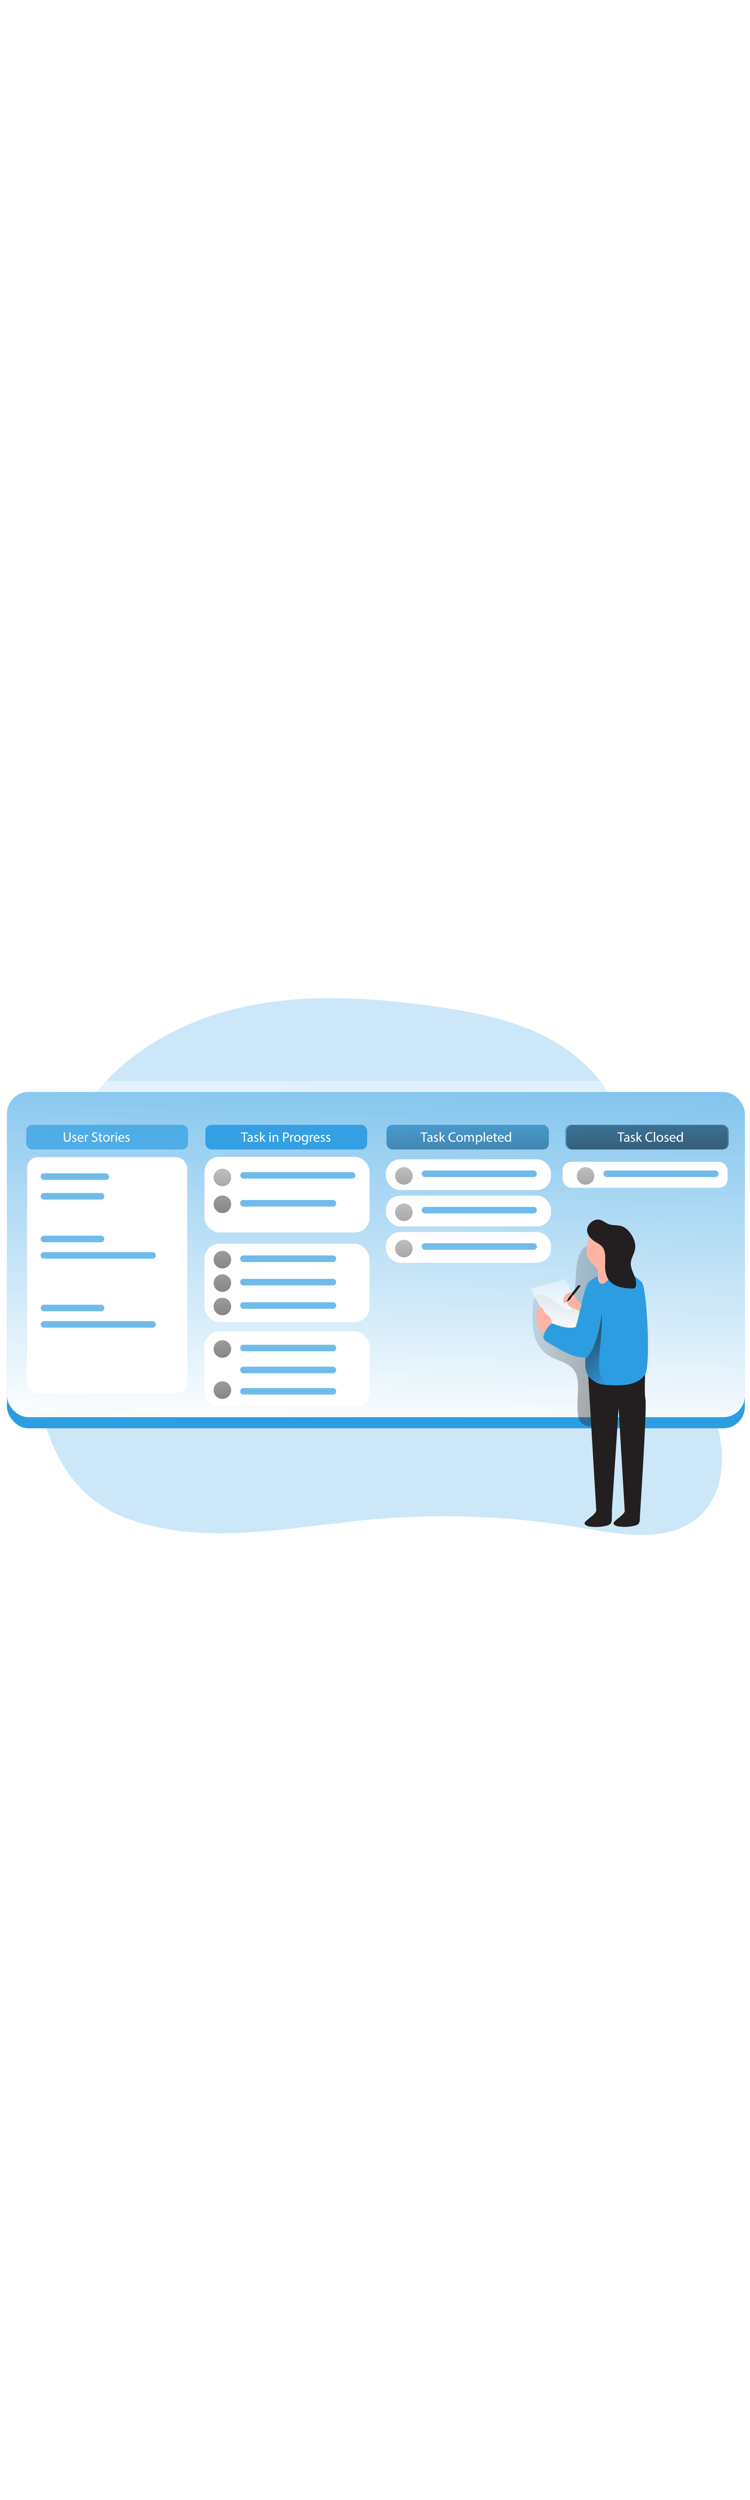 <svg id="_0174_scrum_board" xmlns="http://www.w3.org/2000/svg" xmlns:xlink="http://www.w3.org/1999/xlink" viewBox="0 0 500 500" data-imageid="scrum-board-51" imageName="Scrum Board" class="illustrations_image" style="width: 150px;"><defs><style>.cls-1_scrum-board-51{opacity:.68;}.cls-1_scrum-board-51,.cls-2_scrum-board-51,.cls-3_scrum-board-51,.cls-4_scrum-board-51,.cls-5_scrum-board-51,.cls-6_scrum-board-51,.cls-7_scrum-board-51,.cls-8_scrum-board-51,.cls-9_scrum-board-51,.cls-10_scrum-board-51,.cls-11_scrum-board-51,.cls-12_scrum-board-51,.cls-13_scrum-board-51,.cls-14_scrum-board-51,.cls-15_scrum-board-51,.cls-16_scrum-board-51,.cls-17_scrum-board-51,.cls-18_scrum-board-51,.cls-19_scrum-board-51,.cls-20_scrum-board-51,.cls-21_scrum-board-51,.cls-22_scrum-board-51,.cls-23_scrum-board-51,.cls-24_scrum-board-51,.cls-25_scrum-board-51{stroke-width:0px;}.cls-1_scrum-board-51,.cls-20_scrum-board-51,.cls-21_scrum-board-51{isolation:isolate;}.cls-1_scrum-board-51,.cls-20_scrum-board-51,.cls-21_scrum-board-51,.cls-25_scrum-board-51{fill:#68e1fd;}.cls-2_scrum-board-51{fill:url(#linear-gradient);}.cls-26_scrum-board-51{fill:none;stroke:#68e1fd;stroke-miterlimit:10;stroke-width:.66px;}.cls-3_scrum-board-51{fill:url(#linear-gradient-11-scrum-board-51);}.cls-4_scrum-board-51{fill:url(#linear-gradient-12-scrum-board-51);}.cls-5_scrum-board-51{fill:url(#linear-gradient-13-scrum-board-51);}.cls-6_scrum-board-51{fill:url(#linear-gradient-10-scrum-board-51);}.cls-7_scrum-board-51{fill:url(#linear-gradient-17-scrum-board-51);}.cls-8_scrum-board-51{fill:url(#linear-gradient-16-scrum-board-51);}.cls-9_scrum-board-51{fill:url(#linear-gradient-15-scrum-board-51);}.cls-10_scrum-board-51{fill:url(#linear-gradient-18-scrum-board-51);}.cls-11_scrum-board-51{fill:url(#linear-gradient-14-scrum-board-51);}.cls-12_scrum-board-51{fill:url(#linear-gradient-4-scrum-board-51);}.cls-13_scrum-board-51{fill:url(#linear-gradient-2-scrum-board-51);}.cls-14_scrum-board-51{fill:url(#linear-gradient-3-scrum-board-51);}.cls-15_scrum-board-51{fill:url(#linear-gradient-8-scrum-board-51);}.cls-16_scrum-board-51{fill:url(#linear-gradient-9-scrum-board-51);}.cls-17_scrum-board-51{fill:url(#linear-gradient-7-scrum-board-51);}.cls-18_scrum-board-51{fill:url(#linear-gradient-5-scrum-board-51);}.cls-19_scrum-board-51{fill:url(#linear-gradient-6-scrum-board-51);}.cls-20_scrum-board-51{opacity:.93;}.cls-21_scrum-board-51{opacity:.24;}.cls-22_scrum-board-51{fill:#231f20;}.cls-23_scrum-board-51{fill:#fff;}.cls-24_scrum-board-51{fill:#ffb4a3;}</style><linearGradient id="linear-gradient-scrum-board-51" x1="246.81" y1="439.5" x2="305.46" y2="-84.38" gradientUnits="userSpaceOnUse"><stop offset="0" stop-color="#231f20" stop-opacity="0"/><stop offset="1" stop-color="#231f20"/></linearGradient><linearGradient id="linear-gradient-2-scrum-board-51" x1="290.91" y1="3979.18" x2="276.68" y2="3559.78" gradientTransform="translate(-31 3954.29) scale(1 -1)" gradientUnits="userSpaceOnUse"><stop offset="0" stop-color="#fff" stop-opacity="0"/><stop offset=".95" stop-color="#fff"/></linearGradient><linearGradient id="linear-gradient-3-scrum-board-51" x1="342.45" y1="3801.97" x2="344.09" y2="3690.28" gradientTransform="translate(-31 3954.29) scale(1 -1)" xlink:href="#linear-gradient-scrum-board-51"/><linearGradient id="linear-gradient-4-scrum-board-51" x1="461.88" y1="3833.66" x2="463.52" y2="3721.97" gradientTransform="translate(-31 3954.29) scale(1 -1)" xlink:href="#linear-gradient-scrum-board-51"/><linearGradient id="linear-gradient-5-scrum-board-51" x1="177.58" y1="3791.65" x2="182.51" y2="3677.08" gradientTransform="translate(-31 3954.29) scale(1 -1)" xlink:href="#linear-gradient-scrum-board-51"/><linearGradient id="linear-gradient-6-scrum-board-51" x1="176.81" y1="3791.62" x2="181.75" y2="3677.05" gradientTransform="translate(-31 3954.29) scale(1 -1)" xlink:href="#linear-gradient-scrum-board-51"/><linearGradient id="linear-gradient-7-scrum-board-51" x1="298.58" y1="3792.67" x2="303.5" y2="3678.11" gradientTransform="translate(-31 3954.29) scale(1 -1)" xlink:href="#linear-gradient-scrum-board-51"/><linearGradient id="linear-gradient-8-scrum-board-51" x1="419.71" y1="3792.67" x2="424.64" y2="3678.11" gradientTransform="translate(-31 3954.29) scale(1 -1)" xlink:href="#linear-gradient-scrum-board-51"/><linearGradient id="linear-gradient-9-scrum-board-51" x1="298.58" y1="3768.45" x2="303.5" y2="3653.88" gradientTransform="translate(-31 3954.29) scale(1 -1)" xlink:href="#linear-gradient-scrum-board-51"/><linearGradient id="linear-gradient-10-scrum-board-51" x1="298.58" y1="3744.22" x2="303.5" y2="3629.66" gradientTransform="translate(-31 3954.29) scale(1 -1)" xlink:href="#linear-gradient-scrum-board-51"/><linearGradient id="linear-gradient-11-scrum-board-51" x1="176.81" y1="3754.66" x2="181.75" y2="3640.1" gradientTransform="translate(-31 3954.29) scale(1 -1)" xlink:href="#linear-gradient-scrum-board-51"/><linearGradient id="linear-gradient-12-scrum-board-51" x1="176.81" y1="3739.05" x2="181.75" y2="3624.49" gradientTransform="translate(-31 3954.29) scale(1 -1)" xlink:href="#linear-gradient-scrum-board-51"/><linearGradient id="linear-gradient-13-scrum-board-51" x1="176.81" y1="3723.45" x2="181.75" y2="3608.89" gradientTransform="translate(-31 3954.29) scale(1 -1)" xlink:href="#linear-gradient-scrum-board-51"/><linearGradient id="linear-gradient-14-scrum-board-51" x1="176.81" y1="3695.12" x2="181.75" y2="3580.55" gradientTransform="translate(-31 3954.29) scale(1 -1)" xlink:href="#linear-gradient-scrum-board-51"/><linearGradient id="linear-gradient-15-scrum-board-51" x1="176.81" y1="3667.71" x2="181.75" y2="3553.14" gradientTransform="translate(-31 3954.29) scale(1 -1)" xlink:href="#linear-gradient-scrum-board-51"/><linearGradient id="linear-gradient-16-scrum-board-51" x1="368.11" y1="3656.08" x2="579.44" y2="3567.94" gradientTransform="translate(-37.25 3936.4) scale(1 -1)" xlink:href="#linear-gradient-scrum-board-51"/><linearGradient id="linear-gradient-17-scrum-board-51" x1="403.91" y1="3707.94" x2="401.8" y2="3645.63" xlink:href="#linear-gradient-2-scrum-board-51"/><linearGradient id="linear-gradient-18-scrum-board-51" x1="451.52" y1="3602.95" x2="413.43" y2="3645.78" gradientTransform="translate(-37.25 3936.4) scale(1 -1)" xlink:href="#linear-gradient-scrum-board-51"/></defs><g id="background_scrum-board-51"><path class="cls-21_scrum-board-51 targetColor" d="M480.16,401.4c-1.84,9.64-5.98,18.55-13.1,25.32-19.75,18.78-51.22,13.36-78.06,8.72-47.19-8.19-95.26-10.09-142.96-5.66-53.87,5.01-109.94,17.85-160.78-.67-15.04-5.33-28.17-14.97-37.77-27.71-.91-1.14-1.75-2.3-2.51-3.47-7.46-10.79-12.64-23.36-16.21-36.93-.38-1.48-.73-3-1.08-4.52-10.6-46.35-2.27-103.19,6.16-141.92,3.7-17.01,8.57-33.9,16.77-49.27,21-39.51,62.36-65.3,105.79-76.01,43.44-10.71,89.08-7.93,133.39-1.7,35.47,4.96,72.57,13.07,98.88,37.37,24.41,22.52,35.78,55.77,42.66,88.3,6.87,32.53,10.22,66.1,22.58,96.93,7.82,19.46,19.13,37.59,24.59,57.83.82,3.02,1.46,6.09,1.93,9.18,1.27,8.03,1.18,16.22-.28,24.22Z" style="fill: rgb(45, 157, 226);"/><path class="cls-2_scrum-board-51" d="M480.16,401.4H46.51l-1.51-3.47-16.22-36.93-1.93-4.49h.88l439.27-9.86,13.42,30.48c1.28,8.05,1.2,16.25-.26,24.27Z"/></g><g id="screen_scrum-board-51"><path class="cls-26_scrum-board-51" d="M24.35,163.24h97.78c4.39,0,7.94,3.55,7.94,7.94h0c0,4.38-3.56,7.94-7.94,7.94H24.35c-4.39,0-7.94-3.55-7.94-7.94h0c0-4.38,3.56-7.94,7.94-7.94Z"/><path class="cls-26_scrum-board-51" d="M141.38,163.24h97.78c4.39,0,7.94,3.55,7.94,7.94h0c0,4.38-3.56,7.94-7.94,7.94h-97.78c-4.39,0-7.94-3.55-7.94-7.94h0c0-4.38,3.56-7.94,7.94-7.94Z"/><path class="cls-26_scrum-board-51" d="M258.41,163.24h97.78c4.39,0,7.94,3.55,7.94,7.94h0c0,4.38-3.56,7.94-7.94,7.94h-97.78c-4.39,0-7.94-3.55-7.94-7.94h0c0-4.38,3.56-7.94,7.94-7.94Z"/><path class="cls-26_scrum-board-51" d="M375.44,163.24h97.78c4.39,0,7.94,3.55,7.94,7.94h0c0,4.38-3.56,7.94-7.94,7.94h-97.78c-4.39,0-7.94-3.55-7.94-7.94h0c0-4.38,3.56-7.94,7.94-7.94Z"/><rect class="cls-25_scrum-board-51 targetColor" x="4.64" y="144.63" width="491.93" height="224.2" rx="14.37" ry="14.37" style="fill: rgb(45, 157, 226);"/><rect class="cls-13_scrum-board-51" x="4.64" y="137.24" width="491.93" height="224.2" rx="14.37" ry="14.37"/><rect class="cls-1_scrum-board-51 targetColor" x="376.74" y="166.53" width="108.24" height="16.42" rx="3.99" ry="3.99" style="fill: rgb(45, 157, 226);"/><rect class="cls-23_scrum-board-51" x="18.05" y="188.08" width="106.77" height="157.48" rx="7.29" ry="7.29"/><rect class="cls-23_scrum-board-51" x="136.32" y="187.89" width="110.05" height="50.37" rx="9.86" ry="9.86"/><rect class="cls-23_scrum-board-51" x="136.32" y="245.78" width="110.05" height="52.25" rx="10.04" ry="10.04"/><rect class="cls-23_scrum-board-51" x="136.32" y="304.22" width="110.05" height="50.37" rx="9.86" ry="9.86"/><rect class="cls-23_scrum-board-51" x="257.31" y="189.52" width="110.05" height="20.47" rx="9.34" ry="9.34"/><rect class="cls-23_scrum-board-51" x="375.02" y="191.16" width="110.05" height="17.33" rx="5.78" ry="5.78"/><rect class="cls-1_scrum-board-51 targetColor" x="17.51" y="166.53" width="107.85" height="16.42" rx="3.98" ry="3.98" style="fill: rgb(45, 157, 226);"/><rect class="cls-20_scrum-board-51 targetColor" x="136.93" y="166.53" width="107.85" height="16.42" rx="3.98" ry="3.98" style="fill: rgb(45, 157, 226);"/><rect class="cls-1_scrum-board-51 targetColor" x="257.66" y="166.53" width="108.24" height="16.42" rx="3.99" ry="3.99" style="fill: rgb(45, 157, 226);"/><rect class="cls-14_scrum-board-51" x="257.66" y="166.53" width="108.24" height="16.42" rx="3.99" ry="3.99"/><rect class="cls-12_scrum-board-51" x="377.56" y="166.53" width="108.24" height="16.42" rx="3.99" ry="3.99"/><circle class="cls-18_scrum-board-51" cx="148.26" cy="201.6" r="5.85"/><circle class="cls-19_scrum-board-51" cx="148.26" cy="219.47" r="5.85"/><rect class="cls-1_scrum-board-51 targetColor" x="27.09" y="198.83" width="45.68" height="4.38" rx="2.19" ry="2.19" style="fill: rgb(45, 157, 226);"/><path class="cls-1_scrum-board-51 targetColor" d="M29.27,211.97h38.06c1.21,0,2.19.98,2.19,2.19h0c0,1.21-.98,2.19-2.19,2.19H29.27c-1.21,0-2.19-.98-2.19-2.19h0c0-1.21.98-2.19,2.19-2.19Z" style="fill: rgb(45, 157, 226);"/><path class="cls-1_scrum-board-51 targetColor" d="M29.27,240.44h38.06c1.21,0,2.19.98,2.19,2.19h0c0,1.21-.98,2.19-2.19,2.19H29.27c-1.21,0-2.19-.98-2.19-2.19h0c0-1.21.98-2.19,2.19-2.19Z" style="fill: rgb(45, 157, 226);"/><path class="cls-1_scrum-board-51 targetColor" d="M29.27,251.39h72.43c1.21,0,2.19.98,2.19,2.19h0c0,1.21-.98,2.19-2.19,2.19H29.27c-1.21,0-2.19-.98-2.19-2.19h0c0-1.21.98-2.19,2.19-2.19Z" style="fill: rgb(45, 157, 226);"/><rect class="cls-1_scrum-board-51 targetColor" x="160.13" y="198.02" width="76.8" height="4.38" rx="2.19" ry="2.19" style="fill: rgb(45, 157, 226);"/><circle class="cls-17_scrum-board-51" cx="269.25" cy="200.58" r="5.85"/><rect class="cls-1_scrum-board-51 targetColor" x="281.13" y="196.98" width="76.8" height="4.38" rx="2.19" ry="2.19" style="fill: rgb(45, 157, 226);"/><circle class="cls-15_scrum-board-51" cx="390.39" cy="200.58" r="5.85"/><rect class="cls-1_scrum-board-51 targetColor" x="402.27" y="196.98" width="76.8" height="4.38" rx="2.19" ry="2.19" style="fill: rgb(45, 157, 226);"/><rect class="cls-23_scrum-board-51" x="257.31" y="213.75" width="110.05" height="20.47" rx="9.34" ry="9.34"/><circle class="cls-16_scrum-board-51" cx="269.25" cy="224.81" r="5.85"/><path class="cls-1_scrum-board-51 targetColor" d="M283.32,221.21h72.43c1.21,0,2.19.98,2.19,2.19h0c0,1.21-.98,2.19-2.19,2.19h-72.43c-1.21,0-2.19-.98-2.19-2.19h0c0-1.21.98-2.19,2.19-2.19Z" style="fill: rgb(45, 157, 226);"/><rect class="cls-23_scrum-board-51" x="257.31" y="237.98" width="110.05" height="20.47" rx="9.34" ry="9.34"/><circle class="cls-6_scrum-board-51" cx="269.25" cy="249.03" r="5.85"/><path class="cls-1_scrum-board-51 targetColor" d="M283.32,245.44h72.43c1.21,0,2.19.98,2.19,2.19h0c0,1.21-.98,2.19-2.19,2.19h-72.43c-1.21,0-2.19-.98-2.19-2.19h0c0-1.21.98-2.19,2.19-2.19Z" style="fill: rgb(45, 157, 226);"/><rect class="cls-1_scrum-board-51 targetColor" x="160.13" y="216.63" width="63.98" height="4.38" rx="2" ry="2" style="fill: rgb(45, 157, 226);"/><circle class="cls-3_scrum-board-51" cx="148.26" cy="256.42" r="5.85"/><rect class="cls-1_scrum-board-51 targetColor" x="160.13" y="253.59" width="63.98" height="4.38" rx="2" ry="2" style="fill: rgb(45, 157, 226);"/><circle class="cls-4_scrum-board-51" cx="148.26" cy="272.02" r="5.85"/><rect class="cls-1_scrum-board-51 targetColor" x="160.13" y="269.19" width="63.98" height="4.38" rx="2" ry="2" style="fill: rgb(45, 157, 226);"/><circle class="cls-5_scrum-board-51" cx="148.26" cy="287.63" r="5.85"/><rect class="cls-1_scrum-board-51 targetColor" x="160.13" y="284.79" width="63.98" height="4.38" rx="2" ry="2" style="fill: rgb(45, 157, 226);"/><circle class="cls-11_scrum-board-51" cx="148.26" cy="315.96" r="5.85"/><rect class="cls-1_scrum-board-51 targetColor" x="160.13" y="313.13" width="63.98" height="4.38" rx="2" ry="2" style="fill: rgb(45, 157, 226);"/><circle class="cls-9_scrum-board-51" cx="148.26" cy="343.37" r="5.85"/><rect class="cls-1_scrum-board-51 targetColor" x="160.13" y="327.77" width="63.98" height="4.38" rx="2" ry="2" style="fill: rgb(45, 157, 226);"/><rect class="cls-1_scrum-board-51 targetColor" x="160.13" y="342" width="63.98" height="4.38" rx="2" ry="2" style="fill: rgb(45, 157, 226);"/><path class="cls-1_scrum-board-51 targetColor" d="M29.27,286.43h38.06c1.21,0,2.19.98,2.19,2.19h0c0,1.21-.98,2.19-2.19,2.19H29.27c-1.21,0-2.19-.98-2.19-2.19h0c0-1.21.98-2.19,2.19-2.19Z" style="fill: rgb(45, 157, 226);"/><path class="cls-1_scrum-board-51 targetColor" d="M29.27,297.38h72.43c1.21,0,2.19.98,2.19,2.19h0c0,1.21-.98,2.19-2.19,2.19H29.27c-1.21,0-2.19-.98-2.19-2.19h0c0-1.21.98-2.19,2.19-2.19Z" style="fill: rgb(45, 157, 226);"/><path class="cls-23_scrum-board-51" d="M162.52,172.27h-1.88v-.68h4.58v.68h-1.93v5.5h-.81l.04-5.5Z"/><path class="cls-23_scrum-board-51" d="M167.76,177.78l-.07-.56h0c-.32.43-.83.67-1.36.66-.7.05-1.3-.47-1.36-1.16,0-.04,0-.07,0-.11,0-1.07.96-1.66,2.68-1.65v-.1c.03-.53-.37-.99-.9-1.02-.04,0-.07,0-.11,0-.41,0-.81.11-1.16.33l-.18-.53c.44-.27.94-.4,1.46-.4,1.36,0,1.69.96,1.69,1.81v1.67c0,.35.02.71.08,1.06h-.76ZM167.63,175.51c-.88,0-1.93.13-1.93.96-.03.39.26.74.65.77.04,0,.07,0,.11,0,.48.01.92-.29,1.08-.74.01-.09.01-.17,0-.26l.09-.73Z"/><path class="cls-23_scrum-board-51" d="M169.61,176.95c.32.2.68.31,1.06.33.59,0,.87-.3.87-.67s-.23-.6-.83-.82c-.8-.28-1.18-.72-1.18-1.25.03-.76.67-1.34,1.42-1.31.04,0,.07,0,.11,0,.38,0,.76.09,1.1.27l-.2.59c-.27-.16-.59-.25-.91-.25-.48,0-.75.27-.75.6s.27.54.85.75c.77.3,1.17.68,1.17,1.35s-.61,1.33-1.66,1.33c-.44,0-.87-.1-1.25-.31l.2-.62Z"/><path class="cls-23_scrum-board-51" d="M174.15,175.38h0c.12-.16.27-.36.4-.51l1.3-1.53h.96l-1.72,1.83,1.93,2.61h-.96l-1.49-2.12-.41.46v1.67h-.8v-6.52h.8v4.11Z"/><path class="cls-23_scrum-board-51" d="M180.5,172.09c.01.26-.19.48-.45.49-.02,0-.04,0-.06,0-.27,0-.49-.21-.49-.47,0,0,0-.01,0-.02,0-.28.21-.51.49-.51,0,0,.01,0,.02,0,.27,0,.49.21.49.47,0,.01,0,.03,0,.04ZM179.6,177.78v-4.44h.8v4.44h-.8Z"/><path class="cls-23_scrum-board-51" d="M181.73,174.54v-1.2h.72l.05.73h0c.3-.53.87-.84,1.47-.83.62,0,1.57.37,1.57,1.93v2.65h-.81v-2.56c0-.71-.27-1.31-1.03-1.31-.5,0-.94.34-1.08.83-.04.12-.06.25-.06.38v2.67h-.84v-3.28Z"/><path class="cls-23_scrum-board-51" d="M188.8,171.67c.51-.08,1.02-.12,1.53-.12.62-.05,1.24.13,1.73.51.36.33.56.8.54,1.29.02.49-.15.96-.47,1.32-.52.49-1.22.73-1.93.68-.22,0-.43-.01-.65-.06v2.48h-.8l.04-6.11ZM189.6,174.64c.22.05.44.07.67.07.96,0,1.55-.47,1.55-1.32s-.58-1.21-1.46-1.21c-.25,0-.5.02-.75.07v2.4Z"/><path class="cls-23_scrum-board-51" d="M193.52,174.69v-1.39h.7v.88h0c.16-.55.65-.94,1.22-.96.08-.01.15-.01.23,0v.76c-.09-.01-.18-.01-.27,0-.57.02-1.04.46-1.09,1.03-.01.13-.01.25,0,.38v2.37h-.79v-3.06Z"/><path class="cls-23_scrum-board-51" d="M200.44,175.52c.1,1.19-.78,2.24-1.98,2.34-.08,0-.15,0-.23,0-1.17.01-2.12-.92-2.14-2.08,0-.07,0-.13,0-.2-.11-1.19.77-2.24,1.96-2.34.08,0,.16,0,.24,0,1.16-.03,2.12.89,2.15,2.05,0,.08,0,.15,0,.23ZM196.92,175.52c0,.96.56,1.71,1.35,1.71s1.35-.73,1.35-1.73c0-.75-.38-1.71-1.33-1.71s-1.37.9-1.37,1.77v-.05Z"/><path class="cls-23_scrum-board-51" d="M205.29,173.33v3.8c.09.74-.14,1.48-.64,2.03-.45.37-1.03.56-1.61.53-.52.01-1.03-.11-1.47-.37l.19-.62c.4.23.85.35,1.31.35.82,0,1.43-.42,1.43-1.55v-.49h0c-.3.48-.84.77-1.41.74-1.09-.02-1.96-.92-1.94-2.01,0-.05,0-.1,0-.15-.13-1.16.71-2.21,1.87-2.34.04,0,.08,0,.12-.01.57-.03,1.11.27,1.39.77h0v-.67h.74ZM204.45,175.09c.02-.12.02-.25,0-.37-.14-.51-.6-.86-1.13-.86-.77,0-1.32.66-1.32,1.69,0,.87.44,1.59,1.31,1.59.51,0,.97-.33,1.13-.82.04-.14.06-.29.06-.43l-.05-.8Z"/><path class="cls-23_scrum-board-51" d="M206.53,174.69v-1.39h.71v.88h0c.16-.55.66-.94,1.23-.96.08-.01.15-.01.23,0v.76c-.09-.01-.19-.01-.28,0-.57.02-1.04.46-1.08,1.03-.01.13-.01.25,0,.38v2.37h-.8l-.02-3.06Z"/><path class="cls-23_scrum-board-51" d="M209.89,175.7c-.07.78.5,1.47,1.28,1.54.08,0,.16,0,.24,0,.42.01.84-.07,1.22-.23l.13.58c-.47.2-.97.29-1.47.28-1.14.07-2.11-.8-2.18-1.93,0-.1,0-.21,0-.31-.13-1.18.71-2.24,1.89-2.38.06,0,.13-.01.19-.01,1.06.05,1.89.95,1.84,2.01,0,.03,0,.05,0,.08,0,.13,0,.25,0,.38h-3.14ZM212.25,175.13c.09-.63-.34-1.21-.97-1.3-.05,0-.1-.01-.15-.01-.69.05-1.23.62-1.23,1.31h2.35Z"/><path class="cls-23_scrum-board-51" d="M213.92,176.95c.32.2.69.31,1.07.33.59,0,.86-.3.86-.67s-.22-.6-.82-.82c-.8-.28-1.18-.72-1.18-1.25.03-.76.67-1.34,1.42-1.31.04,0,.07,0,.11,0,.38,0,.75.09,1.09.27l-.2.59c-.27-.16-.59-.25-.91-.25-.48,0-.74.27-.74.6s.26.54.84.75c.77.3,1.17.68,1.17,1.35s-.61,1.33-1.66,1.33c-.44,0-.87-.1-1.25-.31l.2-.62Z"/><path class="cls-23_scrum-board-51" d="M217.55,176.95c.32.2.69.31,1.07.33.59,0,.86-.3.86-.67s-.23-.6-.82-.82c-.8-.28-1.18-.72-1.18-1.25.03-.76.67-1.34,1.42-1.31.04,0,.07,0,.11,0,.38,0,.75.09,1.09.27l-.2.59c-.27-.16-.59-.25-.91-.25-.48,0-.74.27-.74.6s.26.54.84.75c.77.3,1.17.68,1.17,1.35s-.61,1.33-1.66,1.33c-.42,0-.84-.09-1.21-.29l.16-.64Z"/><path class="cls-23_scrum-board-51" d="M43.34,171.59v3.66c0,1.39.61,1.93,1.44,1.93s1.5-.61,1.5-1.93v-3.66h.81v3.6c0,1.93-.96,2.68-2.34,2.68s-2.22-.72-2.22-2.64v-3.64h.81Z"/><path class="cls-23_scrum-board-51" d="M48.29,176.95c.32.2.68.32,1.06.33.59,0,.87-.3.87-.67s-.23-.6-.83-.82c-.8-.28-1.18-.72-1.18-1.25.03-.76.67-1.34,1.42-1.31.04,0,.07,0,.11,0,.38,0,.76.09,1.09.27l-.2.59c-.27-.16-.59-.25-.91-.25-.47,0-.74.27-.74.6s.27.54.85.75c.77.3,1.17.68,1.17,1.35s-.61,1.33-1.67,1.33c-.43,0-.86-.1-1.24-.31l.2-.62Z"/><path class="cls-23_scrum-board-51" d="M52.48,175.7c-.07.79.52,1.47,1.3,1.54.07,0,.15,0,.22,0,.42.01.84-.07,1.22-.23l.14.58c-.47.2-.98.29-1.48.28-1.14.07-2.11-.8-2.18-1.94,0-.09,0-.19,0-.28-.13-1.18.71-2.24,1.89-2.38.06,0,.13-.01.19-.01,1.06.05,1.89.95,1.84,2.01,0,.03,0,.05,0,.08,0,.13,0,.25,0,.38l-3.14-.03ZM54.84,175.13c.09-.63-.34-1.21-.97-1.3-.05,0-.1-.01-.15-.01-.69.05-1.23.62-1.23,1.31h2.35Z"/><path class="cls-23_scrum-board-51" d="M56.62,174.69v-1.39h.7v.88h0c.16-.55.66-.94,1.23-.96.07-.01.15-.01.22,0v.76c-.09-.01-.18-.01-.27,0-.57.02-1.04.46-1.08,1.03-.01.13-.01.25,0,.38v2.37h-.8v-3.06Z"/><path class="cls-23_scrum-board-51" d="M61.48,176.8c.43.26.93.4,1.44.4.82,0,1.29-.43,1.29-1.06s-.33-.91-1.17-1.22c-.96-.36-1.63-.88-1.63-1.75.05-.98.88-1.73,1.85-1.69.05,0,.09,0,.14.01.47-.02.94.09,1.37.3l-.22.66c-.36-.2-.76-.3-1.18-.3-.84,0-1.16.51-1.16.96,0,.57.38.86,1.22,1.19,1.05.4,1.58.96,1.58,1.82s-.7,1.78-2.17,1.78c-.55,0-1.09-.13-1.58-.4l.2-.7Z"/><path class="cls-23_scrum-board-51" d="M67.04,172.06v1.27h1.16v.62h-1.16v2.39c0,.56.15.87.61.87.16,0,.32-.02.47-.06v.61c-.23.08-.48.12-.72.12-.33.02-.64-.11-.87-.35-.25-.33-.37-.74-.32-1.16v-2.42h-.68v-.62h.68v-1.06l.83-.21Z"/><path class="cls-23_scrum-board-51" d="M73.07,175.52c.1,1.19-.78,2.24-1.98,2.34-.06,0-.13,0-.19,0-1.17.01-2.12-.92-2.14-2.08,0-.07,0-.13,0-.2-.1-1.19.78-2.24,1.98-2.34.05,0,.1,0,.15,0,1.16-.04,2.13.86,2.18,2.02,0,.09,0,.17,0,.26ZM69.54,175.52c0,.96.56,1.71,1.35,1.71s1.35-.73,1.35-1.73c0-.75-.38-1.71-1.33-1.71s-1.37.9-1.37,1.77v-.05Z"/><path class="cls-23_scrum-board-51" d="M74.08,174.69v-1.39h.67v.88h0c.16-.55.66-.94,1.23-.96.08-.01.15-.01.23,0v.76c-.09-.01-.19-.01-.28,0-.57.02-1.04.46-1.08,1.03-.01.13-.01.25,0,.38v2.37h-.78v-3.06Z"/><path class="cls-23_scrum-board-51" d="M78.02,172.09c-.08.27-.35.42-.62.34-.17-.05-.3-.18-.34-.34-.01-.27.2-.5.47-.51,0,0,.02,0,.03,0,.27.01.47.23.46.5,0,0,0,0,0,.01ZM77.11,177.78v-4.44h.81v4.44h-.81Z"/><path class="cls-23_scrum-board-51" d="M79.72,175.7c-.07.79.52,1.47,1.3,1.54.07,0,.15,0,.22,0,.42.01.84-.07,1.22-.23l.14.58c-.47.2-.98.29-1.48.28-1.14.07-2.11-.8-2.18-1.94,0-.09,0-.19,0-.28-.13-1.18.71-2.24,1.89-2.38.06,0,.13-.01.19-.01,1.06.05,1.89.95,1.84,2.01,0,.03,0,.05,0,.08,0,.13,0,.25,0,.38l-3.14-.03ZM82.08,175.13c.09-.63-.34-1.21-.97-1.3-.05,0-.1-.01-.15-.01-.69.05-1.23.62-1.23,1.31h2.35Z"/><path class="cls-23_scrum-board-51" d="M83.74,176.95c.32.2.69.31,1.07.33.59,0,.86-.3.86-.67s-.22-.6-.82-.82c-.8-.28-1.18-.72-1.18-1.25.03-.76.67-1.34,1.42-1.31.04,0,.07,0,.11,0,.38,0,.76.09,1.09.27l-.2.59c-.27-.16-.59-.25-.91-.25-.48,0-.74.27-.74.6s.26.54.84.75c.77.3,1.17.68,1.17,1.35s-.6,1.33-1.66,1.33c-.44,0-.87-.1-1.25-.31l.2-.62Z"/><path class="cls-23_scrum-board-51" d="M282.29,172.27h-1.88v-.68h4.58v.68h-1.93v5.5h-.81l.04-5.5Z"/><path class="cls-23_scrum-board-51" d="M287.52,177.78l-.07-.56h0c-.32.43-.83.67-1.36.66-.7.05-1.3-.47-1.36-1.16,0-.04,0-.07,0-.11,0-1.07.96-1.66,2.67-1.65v-.1c.07-.5-.28-.95-.78-1.02-.06,0-.12,0-.18,0-.41,0-.81.11-1.16.33l-.18-.53c.44-.27.94-.4,1.46-.4,1.36,0,1.69.96,1.69,1.81v1.67c0,.35.02.71.08,1.06h-.8ZM287.4,175.51c-.88,0-1.88.13-1.88.96-.03.39.26.74.65.77.04,0,.07,0,.11,0,.48.01.92-.29,1.08-.74,0-.09,0-.17,0-.26l.04-.73Z"/><path class="cls-23_scrum-board-51" d="M289.37,176.95c.32.2.68.31,1.06.33.59,0,.87-.3.87-.67s-.23-.6-.83-.82c-.8-.28-1.18-.72-1.18-1.25.03-.76.67-1.34,1.42-1.31.04,0,.07,0,.11,0,.38,0,.76.09,1.1.27l-.2.59c-.28-.16-.59-.25-.92-.25-.47,0-.74.27-.74.6s.27.54.85.75c.77.3,1.17.68,1.17,1.35s-.61,1.33-1.67,1.33c-.43,0-.86-.1-1.24-.31l.2-.62Z"/><path class="cls-23_scrum-board-51" d="M293.91,175.38h0c.12-.16.27-.36.4-.51l1.3-1.53h.96l-1.72,1.83,1.93,2.61h-.96l-1.49-2.12-.41.46v1.67h-.8v-6.52h.8v4.11Z"/><path class="cls-23_scrum-board-51" d="M303.71,177.58c-.52.21-1.08.31-1.64.3-1.59.1-2.96-1.12-3.06-2.71,0-.14,0-.28,0-.42-.1-1.7,1.2-3.15,2.89-3.25.11,0,.22,0,.34,0,.51-.02,1.01.07,1.47.27l-.19.66c-.39-.18-.82-.27-1.25-.26-1.27-.07-2.35.91-2.42,2.18,0,.12,0,.25.01.37-.13,1.23.77,2.34,2,2.47.11.01.22.01.33,0,.45,0,.9-.08,1.31-.26l.2.65Z"/><path class="cls-23_scrum-board-51" d="M308.6,175.52c.1,1.19-.78,2.24-1.98,2.34-.08,0-.15,0-.23,0-1.17.01-2.12-.92-2.14-2.08,0-.07,0-.13,0-.2-.11-1.19.77-2.24,1.96-2.34.08,0,.16,0,.24,0,1.16-.03,2.12.89,2.15,2.05,0,.08,0,.15,0,.23ZM305.08,175.52c0,.96.56,1.71,1.34,1.71s1.36-.73,1.36-1.73c0-.75-.39-1.71-1.34-1.71s-1.35.9-1.35,1.77v-.05Z"/><path class="cls-23_scrum-board-51" d="M309.62,174.54v-1.2h.7v.71h0c.28-.51.82-.82,1.4-.81.56,0,1.07.35,1.25.89h0c.12-.23.29-.42.49-.58.28-.21.62-.32.96-.31.59,0,1.46.39,1.46,1.93v2.61h-.79v-2.52c0-.85-.32-1.37-.96-1.37-.44.02-.83.31-.96.73-.04.13-.07.27-.07.4v2.75h-.79v-2.66c0-.7-.31-1.22-.96-1.22-.46.05-.84.37-.96.81-.04.13-.06.26-.06.4v2.68h-.79l.08-3.24Z"/><path class="cls-23_scrum-board-51" d="M317.27,174.79v-1.46h.72v.76h0c.32-.55.93-.88,1.57-.86,1.11.04,1.98.97,1.94,2.09,0,.06,0,.11-.01.17.15,1.15-.65,2.21-1.8,2.36-.07,0-.15.02-.22.02-.55.03-1.07-.24-1.37-.69h0v2.42h-.79l-.04-4.81ZM318.07,175.96c-.01.11-.01.23,0,.34.13.57.63.97,1.21.96.85,0,1.35-.7,1.35-1.72s-.47-1.66-1.32-1.66c-.7.07-1.24.63-1.28,1.33l.04.74Z"/><path class="cls-23_scrum-board-51" d="M322.49,171.26h.81v6.52h-.81v-6.52Z"/><path class="cls-23_scrum-board-51" d="M325.1,175.7c-.07.79.52,1.47,1.3,1.54.07,0,.15,0,.22,0,.42.01.84-.07,1.23-.23l.13.58c-.47.2-.97.29-1.47.28-1.14.05-2.11-.84-2.15-1.99,0-.08,0-.15,0-.23-.13-1.18.71-2.24,1.89-2.38.07,0,.13-.01.2-.01,1.06.05,1.89.95,1.84,2.01,0,.03,0,.05,0,.08,0,.13,0,.25,0,.38l-3.19-.03ZM327.47,175.13c.09-.63-.34-1.21-.97-1.3-.05,0-.1-.01-.15-.01-.69.05-1.23.62-1.24,1.31h2.36Z"/><path class="cls-23_scrum-board-51" d="M330.23,172.06v1.27h1.16v.62h-1.16v2.39c0,.56.15.87.6.87.16,0,.32-.02.47-.06v.61c-.23.08-.48.12-.72.12-.33.02-.64-.11-.87-.35-.25-.33-.36-.75-.31-1.16v-2.42h-.69v-.62h.69v-1.06l.83-.21Z"/><path class="cls-23_scrum-board-51" d="M332.69,175.7c-.07.79.52,1.47,1.3,1.54.07,0,.15,0,.22,0,.42.01.84-.07,1.22-.23l.14.58c-.47.2-.98.29-1.48.28-1.14.07-2.11-.8-2.18-1.93,0-.1,0-.21,0-.31-.13-1.18.71-2.24,1.89-2.38.06,0,.13-.01.19-.01,1.06.05,1.89.95,1.84,2.01,0,.03,0,.05,0,.08,0,.13,0,.25,0,.38h-3.14ZM335.05,175.13c.09-.63-.34-1.21-.97-1.3-.05,0-.1-.01-.15-.01-.69.05-1.23.62-1.23,1.31h2.35Z"/><path class="cls-23_scrum-board-51" d="M340.67,171.26v6.51h-.73v-.77h0c-.3.55-.88.89-1.51.87-1.11-.04-1.98-.97-1.94-2.09,0-.06,0-.11.01-.17-.15-1.16.68-2.22,1.84-2.37.05,0,.1-.01.15-.01.54-.03,1.05.22,1.34.67h0v-2.65h.85ZM339.86,175.12c.01-.11.01-.23,0-.34-.11-.56-.6-.96-1.17-.96-.83,0-1.33.74-1.33,1.72s.44,1.65,1.31,1.65c.57,0,1.07-.4,1.19-.96.01-.12.01-.23,0-.35v-.75Z"/><path class="cls-23_scrum-board-51" d="M413.56,172.27h-1.93v-.68h4.58v.68h-1.93v5.5h-.81l.09-5.5Z"/><path class="cls-23_scrum-board-51" d="M418.82,177.78l-.07-.56h0c-.32.42-.83.67-1.36.66-.7.05-1.3-.47-1.36-1.16,0-.04,0-.07,0-.11,0-1.07.96-1.66,2.67-1.65v-.1c.07-.5-.28-.95-.78-1.02-.06,0-.12,0-.18,0-.41,0-.81.11-1.16.33l-.18-.53c.44-.27.94-.4,1.46-.4,1.36,0,1.69.96,1.69,1.81v1.67c0,.35.02.71.08,1.06h-.8ZM418.69,175.51c-.88,0-1.88.13-1.88.96-.03.39.26.74.65.77.04,0,.07,0,.11,0,.48.01.91-.29,1.07-.74.01-.09.01-.17,0-.26l.05-.73Z"/><path class="cls-23_scrum-board-51" d="M420.64,176.95c.32.2.68.31,1.06.33.59,0,.87-.3.87-.67s-.23-.6-.83-.82c-.8-.28-1.18-.72-1.18-1.25.03-.76.67-1.34,1.42-1.31.04,0,.07,0,.11,0,.38,0,.76.09,1.1.27l-.2.59c-.28-.16-.59-.25-.92-.25-.47,0-.74.27-.74.6s.27.54.85.75c.77.3,1.17.68,1.17,1.35s-.61,1.33-1.67,1.33c-.43,0-.86-.1-1.24-.31l.2-.62Z"/><path class="cls-23_scrum-board-51" d="M425.18,175.38h0c.11-.16.27-.36.4-.51l1.3-1.53h.96l-1.72,1.83,1.93,2.61h-.96l-1.52-2.12-.41.46v1.67h-.8v-6.52h.8l.03,4.11Z"/><path class="cls-23_scrum-board-51" d="M434.98,177.58c-.52.21-1.08.31-1.64.3-1.59.1-2.96-1.12-3.06-2.71,0-.14,0-.28,0-.42-.1-1.7,1.2-3.15,2.89-3.25.11,0,.22,0,.34,0,.51-.02,1.01.07,1.47.27l-.19.66c-.39-.18-.82-.27-1.25-.26-1.27-.07-2.35.91-2.42,2.18,0,.12,0,.25.01.37-.14,1.23.75,2.34,1.99,2.48.13.01.26.02.38,0,.45,0,.9-.08,1.31-.26l.16.64Z"/><path class="cls-23_scrum-board-51" d="M435.95,171.26h.8v6.52h-.8v-6.52Z"/><path class="cls-23_scrum-board-51" d="M442.13,175.52c.1,1.19-.78,2.24-1.98,2.34-.08,0-.15,0-.23,0-1.17.01-2.12-.92-2.14-2.08,0-.07,0-.13,0-.2-.11-1.19.77-2.24,1.96-2.34.08,0,.16,0,.24,0,1.16-.03,2.12.89,2.15,2.05,0,.08,0,.15,0,.23ZM438.61,175.52c0,.96.56,1.71,1.35,1.71s1.34-.73,1.34-1.73c0-.75-.38-1.71-1.33-1.71s-1.36.9-1.36,1.77v-.05Z"/><path class="cls-23_scrum-board-51" d="M443.04,176.95c.32.2.69.31,1.07.33.59,0,.86-.3.86-.67s-.23-.6-.82-.82c-.8-.28-1.18-.72-1.18-1.25.03-.76.67-1.34,1.42-1.31.04,0,.07,0,.11,0,.38,0,.75.09,1.09.27l-.2.59c-.27-.16-.59-.25-.91-.25-.48,0-.74.27-.74.6s.26.54.84.75c.77.3,1.17.68,1.17,1.35s-.61,1.33-1.66,1.33c-.44,0-.87-.1-1.25-.31l.2-.62Z"/><path class="cls-23_scrum-board-51" d="M447.23,175.7c-.07.79.52,1.47,1.3,1.54.07,0,.15,0,.22,0,.42.01.84-.07,1.23-.23l.13.58c-.47.2-.97.29-1.47.28-1.14.07-2.12-.8-2.19-1.95,0-.1,0-.2,0-.3-.13-1.18.71-2.24,1.89-2.38.06,0,.13-.01.19-.01,1.06.04,1.89.94,1.85,2.01,0,.03,0,.06,0,.09,0,.13,0,.25,0,.38h-3.15ZM449.6,175.13c.09-.63-.34-1.21-.97-1.3-.05,0-.1-.01-.15-.01-.69.05-1.23.62-1.24,1.31h2.36Z"/><path class="cls-23_scrum-board-51" d="M455.21,171.26v6.51h-.72v-.77h0c-.3.56-.88.89-1.51.87-1.12-.05-1.99-.99-1.94-2.11,0-.05,0-.1.01-.15-.15-1.16.68-2.22,1.84-2.37.05,0,.1-.01.15-.01.54-.03,1.05.23,1.34.67h0v-2.65h.83ZM454.41,175.12c.01-.11.01-.23,0-.34-.11-.56-.6-.96-1.17-.96-.84,0-1.33.74-1.33,1.72s.44,1.65,1.31,1.65c.57,0,1.07-.4,1.19-.96.01-.12.01-.23,0-.35v-.75Z"/></g><g id="character_scrum-board-51"><path class="cls-8_scrum-board-51" d="M385.25,338.88c-.08-2.57-.66-5.11-1.72-7.46-3.53-6.7-12.75-7.44-18.94-11.81-4.97-3.52-7.84-9.43-8.94-15.42-1.11-5.99-.67-12.14-.21-18.22.13-1.73.31-3.59,1.47-4.88,2.53-2.8,7.11-.8,10.23,1.33l8.29,5.67c1.75,1.2,4.16,2.39,5.78,1.08,1.1-.87,1.28-2.43,1.39-3.86l1.57-21.88c.43-6.04,1.47-13.08,6.75-15.99,5.27-2.91,12.15.2,15.48,5.17,3.33,4.96,3.95,11.21,4.39,17.16,2.23,31.32,1.76,62.77-1.4,94.01-.13,1.23-.35,2.62-1.37,3.33-.8.42-1.71.58-2.61.46-5.78-.18-16.24,2-19.07-4.08s-.48-17.9-1.08-24.62Z"/><polygon class="cls-7_scrum-board-51" points="353.68 275.82 377.29 269.46 389.4 297.59 385.39 305.39 369.17 304.46 353.68 275.82"/><path class="cls-24_scrum-board-51" d="M357.95,296.97c-.34-2.47-.29-4.97.16-7.42.04-.38.16-.76.36-1.09.7-1.02,2.38-.62,3.19.31s1.17,2.19,1.93,3.14c.65.78,1.54,1.31,2.26,2.03,1.14,1.31,1.91,2.9,2.22,4.61.12.43.17.88.14,1.33-.13.62-.4,1.21-.79,1.72-1.26,1.93-3.42,4.59-5.78,2.76-2.15-1.65-3.28-4.83-3.68-7.38Z"/><path class="cls-22_scrum-board-51" d="M392,331.33l5.58,93.29,10.18,1.49,4.65-70.84,4.2,70.67,10.08.33s4.66-71.37,3.64-76.61c-1.02-5.24,0-21.91,0-21.91l-38.33,3.57Z"/><path class="cls-25_scrum-board-51 targetColor" d="M390.41,322.27c-4.92-2.99-9.7-15.66-7.58-18.74,2.55-3.69,6.36-29.29,9.72-32.23,3.36-2.94,7.62-5.05,12.06-4.89,5.22.19,11.01-2.26,15.88-.27,2.75,1.12,5.04,3.15,7.27,5.16,3.5,3.13,6.23,55.9,2.3,61.68-5.02,7.33-15.35,7.58-24.09,7.07-3.02-.17-6.16-.39-8.8-1.93-6.65-3.85-7.48-8.1-6.77-15.86Z" style="fill: rgb(45, 157, 226);"/><path class="cls-24_scrum-board-51" d="M390.99,248.61c-.4,2.7.15,5.46,1.56,7.8,1.88,2.89,5.45,4.69,6.08,8.03.3,1.52-.1,3.1,0,4.65s.96,3.29,2.55,3.43c.56.03,1.11-.1,1.61-.36,1.73-1,3.12-2.5,3.98-4.3,2.89-5.06,4.76-10.99,3.86-16.77-.91-5.78-4.98-11.26-10.66-12.66-7-1.73-8.37,4.68-8.98,10.18Z"/><path class="cls-22_scrum-board-51" d="M391.59,238.3c.8,2.84,3.2,4.97,5.73,6.5,1.28.66,2.47,1.46,3.57,2.39,3.35,3.29,2.53,8.72,2.51,13.41,0,3.32.54,6.8,2.53,9.46,3.4,4.57,9.8,5.45,15.49,5.6.61.08,1.23-.04,1.76-.36.42-.37.69-.87.76-1.43,1.12-5.23-3.81-10.12-3.4-15.42.22-3.02,2.13-5.66,2.75-8.62.9-4.29-1.03-8.76-3.86-12.1-1.14-1.44-2.59-2.59-4.25-3.36-2.98-1.24-6.48-.54-9.49-1.69-1.75-.66-3.23-1.93-4.96-2.61-4.79-1.93-10.49,3.4-9.13,8.22Z"/><path class="cls-25_scrum-board-51 targetColor" d="M369.99,299.49c-.72-.38-1.55-.49-2.34-.32-.44.19-.83.47-1.15.83-1.62,1.66-2.88,3.62-3.72,5.78-.49,1.01-.6,2.17-.32,3.26.58,1.13,1.53,2.03,2.7,2.53,7.8,4.48,17.14,10.88,26.08,10,.63-.06.41-1.93.88-2.34.51-.6.79-1.36.78-2.15.4-2.84.48-5.71.24-8.57-.24-2.88-1.44-5.59-3.4-7.71-.76-.86-1.82-1.42-2.96-1.56-1.73-.1-1.61,1.22-2.64,1.84-1.27.76-3.17.75-4.62.71-3.29-.23-6.51-1.01-9.53-2.31Z" style="fill: rgb(45, 157, 226);"/><path class="cls-10_scrum-board-51" d="M401.1,293.24s-2.89,23.13-10.7,29c0,0-2.68,14.29,9.64,16.75,3,1.01,6.19,1.34,9.34.96,0,0-11.98,3.63-9.71-20.39,2.26-24.03,1.44-26.32,1.44-26.32Z"/><path class="cls-22_scrum-board-51" d="M384.12,275.21l-5.62,6.98-.82,2.41,2.21-1.39,7.04-9.08c-.08-.41-.41-.72-.82-.77-.67-.05-1.99,1.85-1.99,1.85Z"/><path class="cls-24_scrum-board-51" d="M378.82,278.56c-.5.25-.96.58-1.37.96-.77.65-1.37,1.49-1.73,2.43-.22.73-.28,1.5-.2,2.26,0,.48.17,1.05.64,1.2.35.08.71-.03.96-.29.7-.8,1.24-1.73,1.59-2.74.65-1.25,1.73-2.15,2.48-3.32.95-1.46-1.61-.9-2.36-.51Z"/><path class="cls-24_scrum-board-51" d="M383.44,281.19c.28.51.47,1.07.75,1.58.82,1.32,1.91,2.44,3.21,3.29.1.06.19.15.26.25.08.16.1.35.05.53-.08.33-.19.66-.35.96l-1.06,2.41c-.01.06-.05.1-.11.13-.05.02-.11.02-.16,0l-3.67-1.39c-.54-.2-1.07-.43-1.58-.69-1.02-.56-1.86-1.38-2.43-2.39-.34-.45-.4-1.05-.15-1.55.33-.45.96-.47,1.43-.85.13-.13.25-.27.34-.43.56-.85,1.07-1.78,1.7-2.58.63-.8,1.4.02,1.78.74Z"/><path class="cls-22_scrum-board-51" d="M390.27,431.05c-.34.3-.55.72-.58,1.18.05.33.22.63.47.85.9.73,2,1.17,3.16,1.24,3.75.56,7.57.35,11.23-.62.92-.17,1.77-.6,2.44-1.25.66-.98.97-2.16.87-3.33l.12-4.06c.04-.33,0-.65-.11-.96-.31-.74-1.26-.96-2.06-.96-1.92-.15-3.85-.18-5.78-.11-.68,0-1.56-.11-2.1.33s-.73,1.27-1.09,1.73c-1.85,2.38-4.56,3.82-6.56,5.98Z"/><path class="cls-22_scrum-board-51" d="M409.56,431.1c-.34.28-.54.7-.56,1.14.05.32.21.6.45.81.87.71,1.94,1.14,3.06,1.21,3.62.54,7.31.34,10.84-.6.89-.16,1.71-.59,2.36-1.21.64-.95.93-2.08.84-3.22l.12-3.92c.03-.3,0-.61-.11-.9-.3-.72-1.21-.9-1.99-.96-1.86-.14-3.73-.17-5.59-.11-.66,0-1.5-.09-2.02.33s-.71,1.22-1.06,1.67c-1.79,2.26-4.4,3.65-6.34,5.76Z"/></g></svg>
